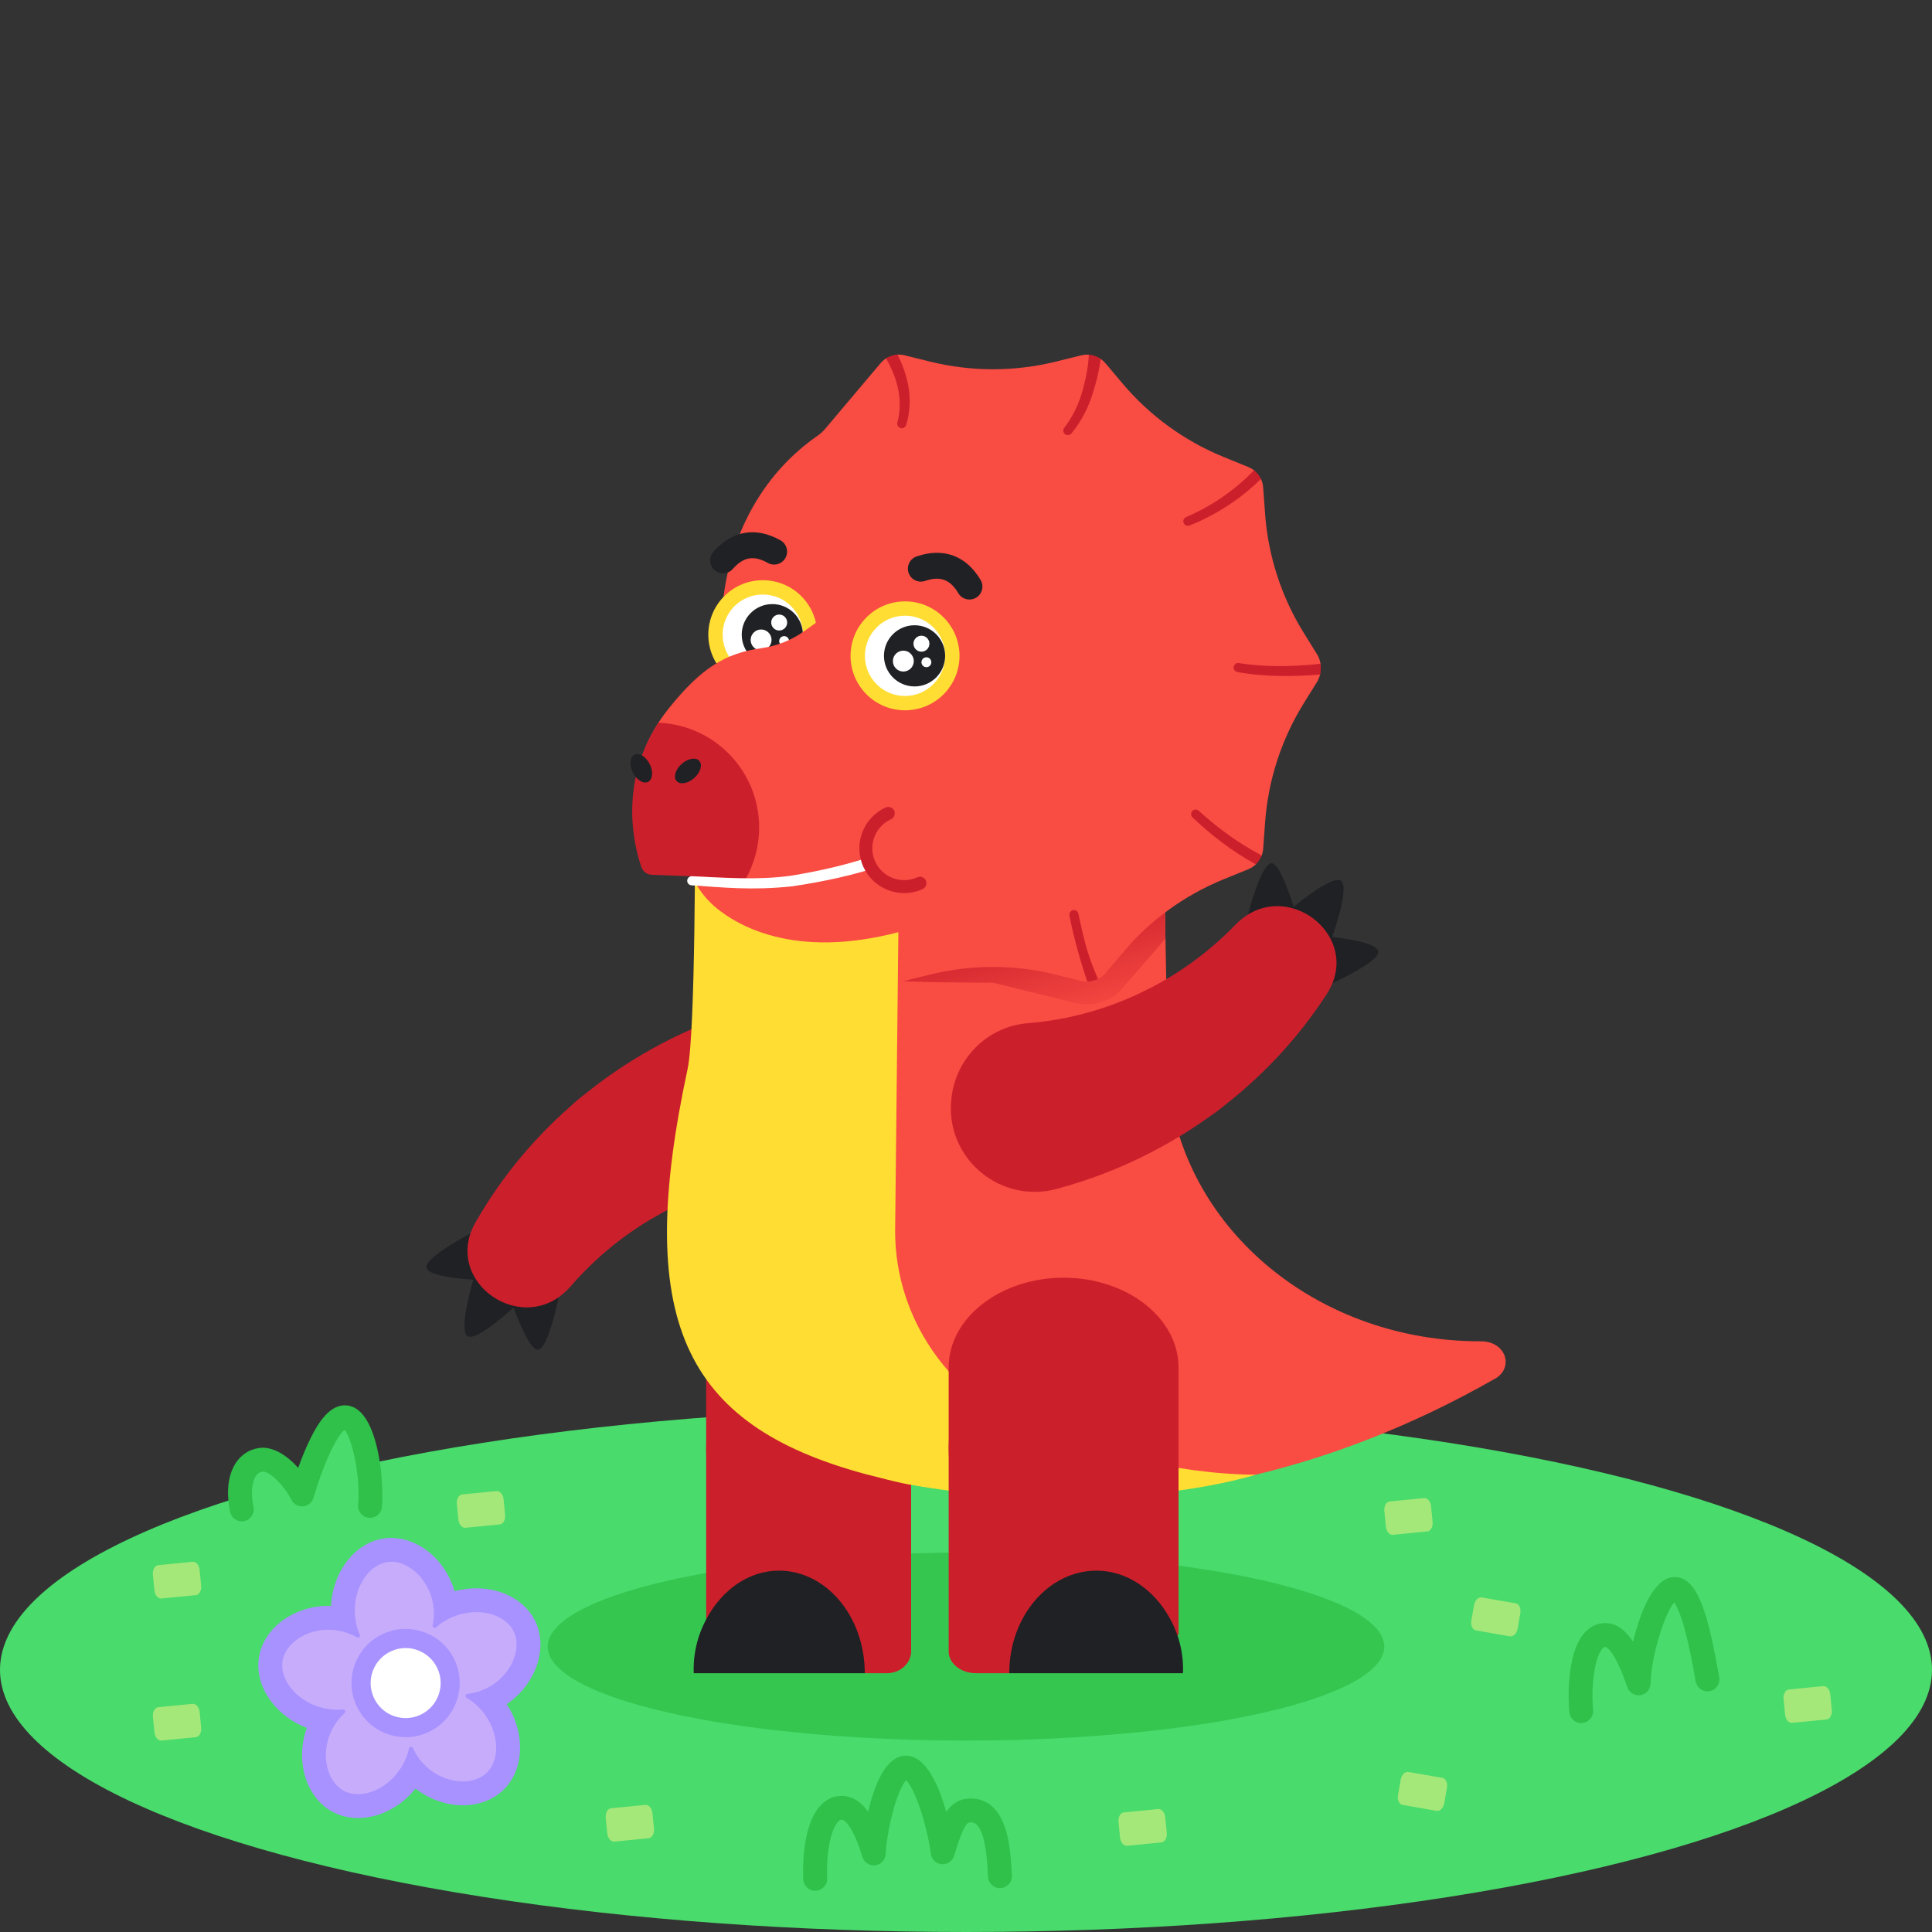 <?xml version="1.0" encoding="utf-8"?>
<!-- Generator: Adobe Illustrator 24.1.2, SVG Export Plug-In . SVG Version: 6.00 Build 0)  -->
<svg version="1.1" id="Layer_1" xmlns="http://www.w3.org/2000/svg" xmlns:xlink="http://www.w3.org/1999/xlink" x="0px" y="0px"
	 viewBox="0 0 1080 1080" style="enable-background:new 0 0 1080 1080;" xml:space="preserve">
<rect x="0" y="0" width="1080" height="1080" fill="#333333" stroke="none"/>
<style type="text/css">
	.st0{fill:#49DB6B;}
	.st1{fill:#2FC14A;}
	.st2{fill:#EFF5F9;}
	.st3{opacity:0.6;}
	.st4{fill:#C3D1DB;}
	.st5{opacity:0.7;}
	.st6{fill:#FC6E6B;}
	.st7{opacity:0.4;}
	.st8{fill:#F94C43;}
	.st9{fill:#FFFFFF;}
	.st10{fill:#A3B5BF;}
	.st11{fill:#8A989E;}
	.st12{fill:#B8E7FF;}
	.st13{fill:#FFF68A;}
	.st14{fill:#FFDD33;}
	.st15{opacity:0.5;}
	.st16{opacity:0.8;}
	.st17{fill:#FCCAC5;}
	.st18{fill:#F0F8FC;}
	.st19{fill:#E4EBF2;}
	.st20{fill:#96A3AA;}
	.st21{fill-rule:evenodd;clip-rule:evenodd;fill:#F94C43;}
	.st22{opacity:0.9;}
	.st23{fill:#CC1F2C;}
	.st24{fill:#202124;}
	.st25{fill:#0C0C0C;}
	.st26{fill:#D8AE00;}
	.st27{fill:#CED7DB;}
	.st28{fill:#32BF4C;}
	.st29{fill-rule:evenodd;clip-rule:evenodd;fill:url(#shadow_x5F_head_Tri_4_);}
	.st30{display:none;}
	.st31{display:inline;fill-rule:evenodd;clip-rule:evenodd;fill:#F94C43;}
	.st32{display:inline;fill:#CC1F2C;}
	.st33{display:inline;fill-rule:evenodd;clip-rule:evenodd;fill:#FFDD33;}
	.st34{display:inline;}
	.st35{fill-rule:evenodd;clip-rule:evenodd;fill:#FFDD33;}
	.st36{fill-rule:evenodd;clip-rule:evenodd;fill:#CC1F2C;}
	.st37{fill:#C8ACFC;}
	.st38{fill:#A792FF;}
	.st39{fill-rule:evenodd;clip-rule:evenodd;fill:#202124;}
	.st40{fill-rule:evenodd;clip-rule:evenodd;fill:url(#shadow_x5F_head_Tri_5_);}
	.st41{display:inline;fill:#FFDD33;}
	.st42{fill-rule:evenodd;clip-rule:evenodd;fill:url(#shadow_x5F_head_Tri_7_);}
	.st43{fill-rule:evenodd;clip-rule:evenodd;fill:url(#shadow_x5F_head_Tri_8_);}
	.st44{fill:#7DC1F4;}
	.st45{display:inline;fill:#24A032;}
	.st46{display:inline;fill:#202124;}
	.st47{display:inline;fill:#474F54;}
	.st48{fill:#474F54;}
	.st49{display:none;fill:#F4C70C;}
	.st50{display:inline;fill:none;stroke:#F4C70C;stroke-width:83;stroke-linejoin:round;stroke-miterlimit:10;}
	.st51{display:inline;fill:none;stroke:#F4C70C;stroke-width:83;stroke-linecap:round;stroke-linejoin:round;stroke-miterlimit:10;}
	.st52{display:none;fill:#EFF5F9;}
	.st53{fill-rule:evenodd;clip-rule:evenodd;fill:#FC9292;}
	.st54{fill:#31A2FF;}
</style>
<g id="_x35_">
	<g>
		<ellipse class="st0" cx="540" cy="933.45" rx="540" ry="146.55"/>
	</g>
	<g>
		<path class="st0" d="M883.89,956.51c-1.53-17.3,1.41-42.96,13.72-42.51c8.48,0.31,14.73,16.21,18.39,27.01
			c0.34-16.85,10.28-51.88,19.72-52.72c9.67-0.85,15.67,33.37,18.75,50.52"/>
		<path class="st1" d="M883.89,963.19c-3.42,0-6.33-2.61-6.64-6.09c-0.29-3.31-2.53-32.73,8.95-44.82c3.23-3.4,7.27-5.1,11.67-4.95
			c6.22,0.23,11.08,4.36,15.03,10.38c4.01-16.67,11.42-35.11,22.25-36.07c14.47-1.32,20.01,23.15,25.77,55.21l0.14,0.77
			c0.65,3.63-1.76,7.1-5.39,7.75c-3.63,0.65-7.1-1.76-7.75-5.39l-0.14-0.78c-1.39-7.73-3.29-18.32-5.8-27.65
			c-2.67-9.93-4.9-14.13-6.1-15.82c-5.14,5.71-12.9,29.92-13.21,45.4c-0.06,3.24-2.45,5.97-5.65,6.46c-3.2,0.5-6.3-1.39-7.34-4.45
			c-7.47-22.05-12.26-22.48-12.31-22.48c-0.29-0.01-0.71-0.02-1.5,0.8c-4.22,4.45-6.62,19.91-5.33,34.46
			c0.32,3.67-2.39,6.91-6.06,7.23C884.28,963.18,884.08,963.19,883.89,963.19z"/>
	</g>
	<g>
		<path class="st0" d="M206.83,841.82c1.52-16.79-3.74-47.57-13.04-49.44c-9.51-1.91-20.01,26.32-24.96,43.02
			c-4.1-8.26-14.6-20.8-23.4-19.3c-9.24,1.58-13.37,12.67-10.27,27.69"/>
		<path class="st1" d="M135.16,850.45c-3.1,0-5.88-2.17-6.53-5.32c-2.32-11.22-1.12-21.03,3.38-27.62c2.97-4.36,7.23-7.12,12.3-7.99
			c8.16-1.4,16.27,4.19,22.37,11.03c1.93-5.36,4.29-11.25,6.96-16.62c4.35-8.75,11.31-20.14,21.48-18.1
			c16.21,3.26,19.71,41.8,18.37,56.59c-0.33,3.67-3.57,6.37-7.25,6.04c-3.67-0.33-6.38-3.58-6.04-7.25
			c1.47-16.26-3.64-37.67-7.56-41.93c-3.47,2.55-10.62,15.15-17.4,38.01c-0.78,2.63-3.09,4.51-5.82,4.75
			c-2.73,0.23-5.33-1.22-6.55-3.68c-4.03-8.12-12.56-16.34-16.29-15.69c-1.49,0.26-2.61,1.01-3.53,2.36
			c-2.37,3.47-2.86,9.97-1.33,17.4c0.74,3.61-1.58,7.14-5.19,7.88C136.06,850.41,135.61,850.45,135.16,850.45z M192.03,798.76
			C192.03,798.76,192.03,798.76,192.03,798.76S192.03,798.76,192.03,798.76z"/>
	</g>
	<g>
		<path class="st0" d="M455.7,1050.28c-0.82-17.35,3.16-40.6,15.44-39.65c8.46,0.65,14.06,14.52,17.28,25.46
			c1.02-16.83,8.32-47.5,17.79-47.95c9.69-0.46,18.36,30.06,20.75,47.31c2.63-8.03,5.83-22.04,13.73-23.23
			c15.88-2.38,17.55,21.13,18.29,36.59"/>
		<path class="st1" d="M455.69,1056.95c-3.54,0-6.49-2.78-6.66-6.36c-0.24-5.1-0.88-31.12,10.36-42.04
			c3.45-3.35,7.69-4.94,12.26-4.58c5.16,0.4,9.7,3.31,13.68,8.82c3.34-14.56,9.54-30.8,20.56-31.32
			c11.53-0.55,18.85,16.45,23.06,31.36c2.62-3.72,6.06-6.51,10.75-7.21c5.45-0.82,10.41,0.47,14.37,3.72
			c9.33,7.66,10.87,24.22,11.58,39.15c0.18,3.68-2.67,6.81-6.35,6.98c-3.68,0.2-6.81-2.67-6.98-6.35
			c-0.35-7.46-1.18-24.93-6.71-29.47c-0.73-0.6-1.76-1.16-3.92-0.84c-1.82,0.27-4.28,5.41-7.31,15.27
			c-0.37,1.22-0.73,2.37-1.07,3.43c-0.97,2.95-3.84,4.84-6.94,4.57c-3.09-0.28-5.59-2.65-6.01-5.73
			c-2.56-18.54-9.57-37.45-13.84-41.18c-4.18,4.09-10.4,24.28-11.43,41.31c-0.2,3.23-2.69,5.86-5.91,6.23
			c-3.22,0.36-6.24-1.64-7.15-4.75c-4.71-16.03-9.51-20.55-11.39-20.69c-0.49-0.04-1.05,0-1.93,0.85
			c-4.27,4.15-6.99,17.83-6.32,31.83c0.17,3.68-2.67,6.81-6.35,6.98C455.91,1056.95,455.8,1056.95,455.69,1056.95z"/>
	</g>
	<g>
		<g class="st15">
			<g>
				<g>
					<path class="st13" d="M649.23,1029.92l-19.15,1.88c-1.93,0.19-3.7-1.89-3.97-4.63l-0.85-8.69c-0.27-2.75,1.07-5.13,3-5.32
						l19.15-1.88c1.93-0.19,3.7,1.88,3.97,4.63l0.85,8.69C652.49,1027.35,651.15,1029.73,649.23,1029.92z"/>
				</g>
			</g>
		</g>
		<g class="st15">
			<g>
				<g>
					<path class="st13" d="M279.36,852.16l-19.15,1.88c-1.93,0.19-3.7-1.88-3.97-4.63l-0.85-8.69c-0.27-2.75,1.07-5.13,3-5.32
						l19.15-1.88c1.93-0.19,3.7,1.88,3.97,4.63l0.85,8.69C282.62,849.59,281.28,851.97,279.36,852.16z"/>
				</g>
			</g>
		</g>
		<g class="st15">
			<g>
				<g>
					<path class="st13" d="M844.05,914.72l-18.96-3.31c-1.91-0.33-3.07-2.81-2.59-5.52l1.5-8.6c0.47-2.72,2.4-4.65,4.31-4.32
						l18.96,3.31c1.91,0.33,3.07,2.81,2.59,5.52l-1.5,8.6C847.89,913.12,845.96,915.06,844.05,914.72z"/>
				</g>
			</g>
		</g>
		<g class="st15">
			<g>
				<g>
					<path class="st13" d="M803.05,1012.28l-18.96-3.31c-1.91-0.33-3.07-2.81-2.59-5.52l1.5-8.6c0.47-2.72,2.4-4.65,4.31-4.32
						l18.96,3.31c1.91,0.33,3.07,2.81,2.59,5.52l-1.5,8.6C806.89,1010.68,804.96,1012.61,803.05,1012.28z"/>
				</g>
			</g>
		</g>
		<g class="st15">
			<g>
				<g>
					<path class="st13" d="M1020.99,961.2l-19.15,1.88c-1.93,0.19-3.7-1.88-3.97-4.63l-0.85-8.69c-0.27-2.75,1.07-5.13,3-5.32
						l19.15-1.88c1.93-0.19,3.7,1.88,3.97,4.63l0.85,8.69C1024.26,958.63,1022.92,961.01,1020.99,961.2z"/>
				</g>
			</g>
		</g>
		<g class="st15">
			<g>
				<g>
					<path class="st13" d="M797.83,856.08l-19.15,1.88c-1.93,0.19-3.7-1.88-3.97-4.63l-0.85-8.69c-0.27-2.75,1.07-5.13,3-5.32
						l19.15-1.88c1.93-0.19,3.7,1.88,3.97,4.63l0.85,8.69C801.1,853.51,799.76,855.89,797.83,856.08z"/>
				</g>
			</g>
		</g>
		<g class="st15">
			<g>
				<g>
					<path class="st13" d="M362.58,1027.58l-19.15,1.88c-1.93,0.19-3.7-1.88-3.97-4.63l-0.85-8.69c-0.27-2.75,1.07-5.13,3-5.32
						l19.15-1.88c1.93-0.19,3.7,1.88,3.97,4.63l0.85,8.69C365.85,1025.01,364.5,1027.39,362.58,1027.58z"/>
				</g>
			</g>
		</g>
		<g class="st15">
			<g>
				<g>
					<path class="st13" d="M109.45,891.69l-19.15,1.88c-1.93,0.19-3.7-1.88-3.97-4.63l-0.85-8.69c-0.27-2.75,1.07-5.13,3-5.32
						l19.15-1.88c1.93-0.19,3.7,1.88,3.97,4.63l0.85,8.69C112.72,889.12,111.37,891.5,109.45,891.69z"/>
				</g>
			</g>
		</g>
		<g class="st15">
			<g>
				<g>
					<path class="st13" d="M109.45,971.1l-19.15,1.88c-1.93,0.19-3.7-1.88-3.97-4.63l-0.85-8.69c-0.27-2.75,1.07-5.13,3-5.32
						l19.15-1.88c1.93-0.19,3.7,1.88,3.97,4.63l0.85,8.69C112.72,968.53,111.37,970.91,109.45,971.1z"/>
				</g>
			</g>
		</g>
	</g>
	<g class="st16">
		<ellipse class="st1" cx="540" cy="920.46" rx="233.82" ry="52.53"/>
	</g>
	<g>
		<g>
			<path class="st37" d="M200.13,1009.61c-4.17,0-7.99-0.95-11.37-2.83c-6.25-3.47-10.81-10.18-12.51-18.43
				c-1.88-9.06-0.19-18.56,4.62-26.71c-9.65-1.91-18.36-7.12-23.9-14.46c-4.86-6.42-6.8-13.69-5.48-20.47
				c2.49-12.76,16.27-22.38,32.06-22.38c2.84,0,5.66,0.31,8.43,0.93c-1.16-9.76,1.1-19.66,6.36-27.2
				c4.61-6.6,10.92-10.7,17.77-11.54c0.86-0.11,1.74-0.16,2.61-0.16c6.94,0,14.18,3.35,19.86,9.18c5.92,6.08,9.59,14.22,10.44,22.85
				c5.47-2.55,11.37-3.88,17.27-3.88c12.22,0,22.83,5.84,27.04,14.87c3.01,6.47,2.76,14.59-0.71,22.26
				c-3.81,8.43-10.76,15.13-19.44,18.9c6.68,7.21,10.66,16.55,10.84,25.75c0.16,8.05-2.54,15.07-7.6,19.78
				c-4.44,4.13-10.73,6.41-17.73,6.41c0,0,0,0,0,0c-10.28,0-20.5-4.84-27.63-12.87C224.37,1001.58,212.2,1009.61,200.13,1009.61z"/>
		</g>
		<g>
			<path class="st38" d="M218.73,873.04c11.51,0,24.27,12.93,23.79,30.09c-0.05,1.9-0.28,3.77-0.65,5.61
				c-0.15,0.76,0.44,1.33,1.09,1.33c0.26,0,0.52-0.09,0.75-0.3c1.41-1.27,2.94-2.43,4.59-3.43c5.87-3.56,12.16-5.14,17.99-5.14
				c9.54,0,17.84,4.25,20.99,11.01c5.08,10.9-3.27,28.5-20.6,33.61c-1.82,0.54-3.67,0.9-5.54,1.12c-1.07,0.13-1.35,1.53-0.41,2.07
				c1.65,0.95,3.22,2.04,4.68,3.3c13.71,11.82,15.26,30.69,6.46,38.89c-3.27,3.05-8,4.62-13.18,4.62c-8.73,0-18.74-4.47-25.15-13.82
				c-1.07-1.56-1.99-3.22-2.78-4.92c-0.2-0.44-0.6-0.65-1-0.65c-0.49,0-0.98,0.31-1.1,0.9c-0.4,1.86-0.95,3.69-1.69,5.47
				c-5.4,12.86-17,20.15-26.86,20.15c-2.94,0-5.72-0.65-8.13-1.99c-10.51-5.84-14.11-24.98-3.09-39.3c1.16-1.5,2.44-2.89,3.82-4.16
				c0.76-0.7,0.24-1.92-0.75-1.92c-0.04,0-0.09,0-0.13,0.01c-1.1,0.12-2.21,0.18-3.32,0.18c-0.8,0-1.6-0.03-2.4-0.1
				c-18.04-1.5-30.39-15.86-28.08-27.66c1.8-9.25,12.69-16.98,25.51-16.98c3.54,0,7.23,0.59,10.91,1.9c1.79,0.64,3.5,1.43,5.14,2.35
				c0.18,0.1,0.37,0.15,0.55,0.15c0.74,0,1.35-0.79,1-1.58c-0.77-1.74-1.4-3.55-1.84-5.42c-4.15-17.62,5.69-33.8,17.63-35.26
				C217.52,873.08,218.12,873.04,218.73,873.04 M218.73,859.7c-1.15,0-2.3,0.07-3.42,0.21c-8.76,1.07-16.73,6.16-22.44,14.34
				c-4.75,6.81-7.42,14.94-7.84,23.45c-0.49-0.02-0.99-0.02-1.48-0.02c-18.92,0-35.52,11.94-38.61,27.77
				c-1.69,8.67,0.69,17.82,6.71,25.77c5,6.61,11.91,11.67,19.86,14.69c-2.77,7.63-3.44,15.85-1.79,23.81
				c2.1,10.15,7.86,18.5,15.81,22.91c4.32,2.4,9.37,3.66,14.61,3.66c12.12,0,23.93-6.29,32.11-16.47
				c7.65,5.93,17.02,9.35,26.46,9.35c8.69,0,16.6-2.91,22.28-8.2c6.46-6.02,9.91-14.82,9.72-24.79c-0.16-8.29-2.78-16.44-7.43-23.56
				c6.73-4.54,12.1-10.8,15.44-18.21c4.27-9.44,4.51-19.58,0.68-27.82c-5.3-11.38-18.28-18.73-33.09-18.73
				c-4.12,0-8.22,0.55-12.22,1.63c-2.02-6.98-5.67-13.41-10.71-18.58C236.45,863.78,227.47,859.7,218.73,859.7L218.73,859.7z"/>
		</g>
	</g>
	<g>
		<circle class="st9" cx="226.76" cy="940.84" r="24.91"/>
		<path class="st38" d="M226.77,971.11c-3.56,0-7.13-0.64-10.57-1.92c-7.57-2.82-13.59-8.42-16.96-15.77
			c-3.36-7.35-3.66-15.56-0.84-23.14c2.82-7.57,8.42-13.59,15.77-16.96c7.35-3.36,15.57-3.66,23.14-0.84
			c7.57,2.82,13.59,8.42,16.95,15.77h0c6.94,15.17,0.24,33.15-14.92,40.09C235.33,970.19,231.06,971.11,226.77,971.11z
			 M226.75,921.26c-2.77,0-5.54,0.6-8.13,1.79c-4.75,2.18-8.38,6.07-10.2,10.97c-1.82,4.9-1.63,10.22,0.54,14.97
			c2.18,4.76,6.07,8.38,10.97,10.2c4.9,1.82,10.22,1.63,14.97-0.54c9.81-4.49,14.15-16.13,9.66-25.94h0
			c-2.18-4.75-6.07-8.38-10.97-10.2C231.36,921.67,229.05,921.26,226.75,921.26z"/>
	</g>
	<g>
		<g id="leg_x5F_back_Tri_1_">
			<path class="st36" d="M509.33,734.43c0-27.6-25.72-50.12-57.28-50.12c-31.56,0-57.3,22.52-57.3,50.12v75.39
				c38.19,0,76.39,0,114.58,0V734.43z"/>
			<path class="st36" d="M394.74,809.83v94.51l3.42,23.99l85.26,7.01h12.27c7.28,0,13.11-5.1,13.63-11.46V809.83
				C471.13,809.83,432.94,809.83,394.74,809.83z"/>
			<path class="st39" d="M395.27,904.33c8.54-15.72,23.46-26.34,40.17-26.34c26.3,0,47.98,25.48,47.98,57.34H387.8
				C387.39,924.51,389.97,913.78,395.27,904.33z"/>
			<circle class="st36" cx="452.03" cy="809.83" r="57.29"/>
		</g>
		<path id="body_Tri_1_" class="st21" d="M394.45,518.3v196.15c0.08,4.1,0.36,8.19,0.87,12.27c3.14,26.18,16.41,51.11,36.07,68.67
			c20.48,18.29,45.82,27.46,72.38,32.9c41.52,8.48,84.21,6.24,126.43,3.32c19.97-1.38,41.36,1.12,60.61-4.69
			c2.62-0.79,5.72-1.19,8.28-1.98h0.43c0.85-0.2,1.71-0.4,2.56-0.61c41.52-9.99,86.77-26.87,133.68-53.65l-0.06,0.1
			c10.89-6.33,6.1-20.98-7.83-20.98h-0.43c-88.36,0-161.06-59.01-173.25-136.23c-1.74-12.28-3.48-136.8-3.48-136.8v-39.56
			c0.08-2.79-0.08-5.56-0.43-8.32c-0.4-5.48-1.25-10.91-2.56-16.24c-0.47-2.71-1.2-5.35-2.17-7.92
			c-4.7-13.84-12.27-26.51-22.21-37.22c-3.91-4.55-8.25-8.7-12.98-12.39c-22.32-17.57-49.94-27.06-78.34-26.94
			c-39.22,0-68.53-3.6-105.66,7.67c-2.67,0.61-5.29,1.41-7.85,2.38c-13.91,5.27-7.48,25.48-12.69,38.48
			C389.02,418.66,393.71,480.68,394.45,518.3z"/>
		
			<linearGradient id="shadow_x5F_head_Tri_4_" gradientUnits="userSpaceOnUse" x1="4324.28" y1="667.994" x2="4365.792" y2="512.225" gradientTransform="matrix(-1 0 0 1 4938.28 0)">
			<stop  offset="0.584" style="stop-color:#F94C43"/>
			<stop  offset="1" style="stop-color:#CC1F2C"/>
		</linearGradient>
		<path id="shadow_x5F_head_Tri_1_" class="st29" d="M501.57,547.81c0.08,0.59,50.32-10.86,50.32-10.86c2.11-0.52,4.29-0.52,6.4,0
			l46.21,11.37c4.93,1.21,10.12-0.47,13.4-4.36l33.24-38.86l0.34,19.6l-23.82,27.5c-4.98,5.89-12.25,9.28-19.97,9.28
			c-2.11,0-4.22-0.26-6.25-0.75l-46.22-11.37c-0.04-0.01-0.09-0.03-0.14-0.03c-0.04,0-0.09,0.01-0.13,0.03
			C554.96,549.36,498.47,549.21,501.57,547.81z"/>
		<g id="head_Tri_1_" class="st30">
			<path class="st31" d="M404.07,474.48c0.37,5.07,3.58,9.49,8.29,11.41l44.07,17.96c2,0.82,3.77,2.1,5.17,3.76l30.69,36.36
				c3.28,3.88,8.48,5.57,13.41,4.36l46.21-11.38c2.1-0.52,4.28-0.52,6.38,0l46.21,11.38c4.93,1.21,10.13-0.47,13.41-4.36l30.7-36.36
				c1.39-1.65,3.16-2.93,5.16-3.75l30.44-12.41l12.72-6.36c4.71-1.92,7.13-6.27,7.5-11.34l2.78-14.07l2.38-32.65
				c0.16-2.15,0.83-4.23,1.97-6.07l17.34-27.94l6.45-13.19c2.68-4.31,2.93-8.69,0.25-13.01l-6.7-12.9l-17.35-27.94
				c-1.14-1.83-1.81-3.91-1.97-6.06l-2.4-32.74l-2.97-14.16c-0.37-5.07-2.3-9.46-7-11.38l-13.1-6.18l-30.35-12.37
				c-2-0.81-3.77-2.1-5.16-3.75l-21.24-25.16l-10.81-9.32c-3.28-3.88-7.32-6.22-12.26-5l-14.06,2.28L558.28,210
				c-2.09,0.52-4.28,0.52-6.38,0l-31.9-7.85l-14.17-2.87c-4.94-1.22-9.23,0.12-12.51,4l-10.59,11l-20.47,24.24
				c-1.86,2.21-4,4.17-6.35,5.84v0c-33.94,24.08-51.64,63.29-52.66,104.89L404.07,474.48z"/>
			<path class="st32" d="M721.71,379.56c-7.76,0.7-15.55,1.02-23.35,0.87c-7.8-0.16-15.62-0.77-23.37-2.22
				c-1.38-0.26-2.3-1.59-2.04-2.97c0.25-1.37,1.57-2.27,2.93-2.05c7.4,1.24,14.97,1.7,22.54,1.71c7.57,0.01,15.16-0.45,22.7-1.27
				C728.66,372.82,729.47,378.85,721.71,379.56z"/>
			<path class="st32" d="M690.33,476.24c-6.29-3.53-12.35-7.49-18.11-11.83c-5.76-4.33-11.22-9.03-16.44-13.96
				c-1.02-0.97-1.07-2.58-0.1-3.6c0.95-1.01,2.54-1.07,3.56-0.14l0.03,0.02c5.18,4.7,10.57,9.15,16.23,13.23
				c5.65,4.09,11.57,7.78,17.71,11.07C699.33,474.34,696.62,479.8,690.33,476.24z"/>
			<path class="st32" d="M593.54,498.5c-0.26-1.38,0.64-2.72,2.03-2.98c1.36-0.26,2.68,0.62,2.97,1.96l0,0.01
				c4.82,22.34,5.8,24.68,14.87,45.77c0,0,0.04,1.14-1.69,1.88c-1.72,0.74-3.81,2.53-4.55,0.81
				C607.16,545.94,597.92,521.48,593.54,498.5z"/>
			<path class="st32" d="M699.96,273.27c-4.68,4.23-9.73,7.99-15.02,11.34c-10.59,6.68-22.15,11.77-34.28,14.87
				c-1.36,0.35-2.75-0.48-3.1-1.84c-0.34-1.34,0.45-2.71,1.78-3.08l0.02-0.01c11.48-3.22,22.42-8.34,32.34-14.92
				c4.95-3.3,9.65-6.97,13.93-11.03C699.91,264.54,704.64,269.03,699.96,273.27z"/>
			<path class="st32" d="M609.95,200.54c0.84,8.66,0.32,15.46-0.99,24.2c-1.29,8.72-4.11,17.34-8.74,24.94
				c-0.73,1.2-2.3,1.59-3.5,0.86c-1.18-0.71-1.57-2.24-0.9-3.43c4-7.09,6.31-15.03,7.24-23.15c0.94-8.13,1.06-14.77-0.02-22.99
				c-0.25-1.86,2.41,0.25,4.27,0.01c1.86-0.25,1.49-1.51,1.74,0.35C609.06,201.34,609.95,200.51,609.95,200.54z"/>
			<path class="st32" d="M501.79,201.28c3.62,6.4,6.54,13.36,7.92,20.75c1.4,7.37,1.09,15.16-1.13,22.33
				c-0.41,1.35-1.84,2.1-3.19,1.69c-1.31-0.4-2.06-1.78-1.71-3.09c1.71-6.46,1.71-13.24,0.21-19.73c-1.48-6.5-4.36-12.7-7.94-18.48
				l-0.01-0.01c-0.99-1.6,2.98-0.93,4.58-1.92c1.6-0.99,0.21-3.26,1.2-1.66C501.74,201.2,501.77,201.25,501.79,201.28z"/>
			<path class="st33" d="M722.32,373.46c0,7.84,2.55,14.84,6.58,19.54l7.75-12.5c0.01-0.01,0.01-0.03,0.03-0.04
				c0.01-0.03,0.03-0.06,0.04-0.09c2.58-4.25,2.58-9.58,0-13.83c-0.01-0.03-0.03-0.06-0.04-0.09c-0.01-0.01-0.01-0.03-0.03-0.04
				l-7.75-12.5C724.87,358.62,722.32,365.62,722.32,373.46z"/>
			<path class="st33" d="M590.23,202.14c3.23,5.27,9.11,9.84,16.54,12.26c7.44,2.41,14.88,2.15,20.59-0.21l-9.45-11.21
				c-0.06-0.06-0.11-0.13-0.17-0.18c-3.27-3.74-8.33-5.34-13.18-4.18c-0.03,0-0.04,0.01-0.07,0.01L590.23,202.14z"/>
			<path class="st33" d="M482.74,214.28c5.73,2.4,13.21,2.66,20.66,0.24c7.48-2.44,13.38-7.06,16.6-12.37l-14.3-3.53
				c-0.04-0.01-0.07-0.01-0.11-0.03c-4.92-1.16-10.05,0.52-13.31,4.39L482.74,214.28z"/>
			<path class="st33" d="M690.26,275.19c4.62,6.38,10.86,10.57,16.92,11.99l-1.08-14.71c-0.37-5.07-3.57-9.5-8.28-11.41l-13.72-5.6
				C683.6,261.65,685.66,268.84,690.26,275.19z"/>
			<path class="st33" d="M684.2,491.44l13.63-5.56c0.01,0,0.03-0.01,0.04-0.01c0.03-0.01,0.07-0.03,0.1-0.04
				c0.01,0,0.03-0.01,0.04-0.03c4.51-1.91,7.61-6.15,8.08-11.03c0.01-0.03,0.01-0.07,0.01-0.1v-0.04c0-0.06,0.01-0.1,0.01-0.16
				l1.08-14.81c-6.04,1.43-12.23,5.6-16.84,11.95C685.71,478,683.66,485.23,684.2,491.44z"/>
			<path class="st33" d="M590.15,544.81l14.3,3.52c0.01,0.01,0.03,0.01,0.04,0.01c0.03,0.01,0.07,0.02,0.11,0.02
				c0.01,0.01,0.03,0.01,0.05,0c4.77,1.1,9.77-0.5,13.02-4.17c0.03-0.01,0.05-0.05,0.07-0.07l0.02-0.03
				c0.03-0.05,0.07-0.07,0.1-0.12l9.58-11.35c-5.73-2.39-13.19-2.66-20.64-0.23C599.28,534.83,593.36,539.47,590.15,544.81z"/>
		</g>
		<g id="head_Tri_8_">
			<path class="st21" d="M736.72,380.38l-0.04,0.09c-0.01,0.01-0.01,0.03-0.03,0.04l-7.75,12.5l-0.08,0.12
				c-6.23,10.05-11.21,20.78-14.84,31.95c-3.63,11.17-5.91,22.78-6.78,34.58l-1.08,14.81c0,0.07-0.01,0.11-0.01,0.16v0.04
				c0,0.03,0,0.07-0.01,0.11c-0.12,1.22-0.4,2.4-0.82,3.51c-0.47,1.24-2.37,1.05-3.18,2.09c-0.4,0.51,0.41,2.34-0.06,2.79
				c-1.15,1.1-2.5,2-4.01,2.64c-0.01,0.01-0.03,0.03-0.04,0.03c-0.04,0.01-0.08,0.03-0.11,0.04c-0.01,0-0.03,0.01-0.04,0.01
				l-13.64,5.56l-0.13,0.05c-21.9,8.93-41.32,23.03-56.57,41.1l-9.6,11.37c-1.17,1.39-2.59,2.5-4.15,3.29
				c-1.24,0.63-2.44-1.44-3.8-1.22c-0.68,0.11-1.5,2.67-2.2,2.67c-1.08,0-2.16-0.12-3.24-0.39l-14.44-3.55
				c-22.98-5.66-46.99-5.66-69.95,0l-22.47,5.52h-0.01l-38.17-45.2v-0.01l-47.11-19.2c-4.71-1.92-7.91-6.34-8.29-11.4l-0.8-125.23
				c1.01-41.6,18.71-80.8,52.65-104.89l1.39-0.97c1.44-1.03,2.74-2.22,3.87-3.56l21.57-25.54l9.54-11.3
				c0.88-1.05,1.9-1.93,3.01-2.65c0.91-0.58,2.07-0.74,3.08-1.09c1.14-0.39,2.14-0.93,3.35-1c1.28-0.07,2.57,0.04,3.86,0.34
				c0.04,0.01,0.07,0.01,0.12,0.03l14.29,3.54l0.13,0.03c22.97,5.64,46.96,5.64,69.91,0l0.19-0.04l14.25-3.52
				c0.03,0,0.04-0.01,0.08-0.01c1.36-0.33,2.74-0.43,4.1-0.34c1,0.07,2.04,1.4,2.99,1.69c1.29,0.4,2.48-0.15,3.6,0.62
				c0.9,0.62,1.74,1.36,2.48,2.22c0.05,0.05,0.12,0.12,0.17,0.17l9.45,11.21l0.12,0.15c15.27,18.08,34.68,32.19,56.6,41.12
				l0.04,0.01l13.72,5.6c1.15,0.47,2.2,1.08,3.14,1.8c1.05,0.82,0.37,2.64,1.14,3.72c0.44,0.63,2.44,0.44,2.78,1.14
				c0.68,1.47,1.11,3.07,1.23,4.75l1.08,14.71v0.11c1.73,23.58,9.15,46.4,21.63,66.5l0.08,0.13l7.75,12.5
				c0.01,0.01,0.01,0.03,0.03,0.04l0.04,0.09c0.72,1.44,1.21,2.96,1.45,4.51c0.15,0.95-0.71,2.24-0.74,3.2
				c-0.03,1.05,0.75,1.77,0.51,2.79C737.66,378.19,737.26,379.31,736.72,380.38z"/>
			<path class="st23" d="M737.93,377.05c-7.59,0.67-15.21,0.97-22.85,0.83c-7.77-0.16-15.53-0.76-23.25-2.19
				c-1.24-0.23-2.23-1.29-2.22-2.56c0.04-1.6,1.47-2.74,2.98-2.48c7.41,1.24,14.97,1.69,22.54,1.71c7.58,0.01,15.16-0.44,22.7-1.27
				c0.11-0.01,0.23-0.03,0.33-0.03C738.48,373.05,738.41,375.09,737.93,377.05z"/>
			<path class="st23" d="M705.26,478.29c-0.71,1.84-1.82,3.51-3.24,4.87c-0.28-0.12-0.56-0.27-0.85-0.43
				c-6.29-3.54-12.36-7.49-18.11-11.84c-5.73-4.3-11.16-8.97-16.35-13.87c-0.92-0.87-1.17-2.3-0.48-3.35
				c0.89-1.33,2.71-1.51,3.84-0.48l0.03,0.01c5.18,4.71,10.57,9.15,16.23,13.24c5.64,4.08,11.57,7.78,17.71,11.06
				C704.49,477.75,704.9,478.02,705.26,478.29z"/>
			<path class="st23" d="M613.74,547.25c-1.84,0.95-3.88,1.44-5.97,1.45c-3.07-9.23-7.34-23.27-9.93-36.82
				c-0.23-1.23,0.4-2.54,1.57-2.98c1.51-0.56,3.08,0.35,3.4,1.84v0.01C606.85,529.32,608.19,534.08,613.74,547.25z"/>
			<path class="st23" d="M704.88,267.72c-2.48,2.46-5.07,4.79-7.75,7.01c-9.65,7.91-20.44,14.4-32.04,18.98
				c-1.17,0.47-2.58,0.09-3.23-0.97c-0.83-1.37-0.23-3.1,1.17-3.68l0.03-0.03c10.98-4.62,21.22-11.08,30.24-18.84
				c2.68-2.31,5.26-4.75,7.67-7.31C702.64,264.15,703.97,265.82,704.88,267.72z"/>
			<path class="st23" d="M615.25,200.58c-0.71,6.25-2.07,11.76-4.08,18.38c-2.55,8.43-6.59,16.55-12.28,23.39
				c-0.91,1.08-2.51,1.23-3.59,0.33c-1.07-0.88-1.23-2.44-0.39-3.52c4.99-6.43,8.43-13.95,10.54-21.85c1.8-6.7,2.84-12.41,3.2-19.04
				C611.02,198.43,613.3,199.23,615.25,200.58z"/>
			<path class="st23" d="M506.54,237.61c-0.43,1.35-1.84,2.11-3.19,1.69c-1.31-0.4-2.06-1.77-1.72-3.1
				c1.72-6.46,1.71-13.24,0.21-19.72c-1.28-5.64-3.62-11.05-6.55-16.15c1.93-1.24,4.14-1.96,6.43-2.1
				c2.7,5.35,4.83,11.05,5.95,17.04C509.08,222.65,508.76,230.44,506.54,237.61z"/>
			<g class="st30">
				<path class="st33" d="M722.32,373.46c0,7.84,2.55,14.84,6.58,19.54l7.75-12.5c0.01-0.01,0.01-0.03,0.03-0.04l0.04-0.09
					c2.18-4.35,2.18-9.48,0-13.83l-0.04-0.09c-0.01-0.01-0.01-0.03-0.03-0.04l-7.75-12.5C724.87,358.62,722.32,365.62,722.32,373.46
					z"/>
				<path class="st33" d="M590.23,202.14c3.23,5.27,9.11,9.84,16.54,12.26c7.44,2.41,14.88,2.15,20.59-0.21l-9.45-11.21
					c-0.06-0.06-0.11-0.13-0.17-0.18c-3.27-3.74-8.33-5.34-13.18-4.18c-0.03,0-0.04,0.01-0.07,0.01L590.23,202.14z"/>
				<path class="st33" d="M482.74,214.28c5.73,2.4,13.21,2.66,20.66,0.24c7.48-2.44,13.38-7.06,16.6-12.37l-14.3-3.53
					c-0.04-0.01-0.07-0.01-0.11-0.03c-4.92-1.16-10.05,0.52-13.31,4.39L482.74,214.28z"/>
				<path class="st33" d="M690.26,275.19c4.62,6.38,10.86,10.57,16.92,11.99l-1.08-14.71c-0.37-5.07-3.57-9.5-8.28-11.41l-13.72-5.6
					C683.6,261.65,685.66,268.84,690.26,275.19z"/>
				<path class="st33" d="M684.2,491.44l13.63-5.56c0.01,0,0.03-0.01,0.04-0.01c0.03-0.01,0.07-0.03,0.1-0.04
					c0.01,0,0.03-0.01,0.04-0.03c4.51-1.91,7.61-6.15,8.08-11.03c0.01-0.03,0.01-0.07,0.01-0.1v-0.04c0-0.06,0.01-0.1,0.01-0.16
					l1.08-14.81c-6.04,1.43-12.23,5.6-16.84,11.95C685.71,478,683.66,485.23,684.2,491.44z"/>
				<path class="st33" d="M590.15,544.81l14.3,3.52c0.01,0.01,0.03,0.01,0.04,0.01c0.03,0.01,0.07,0.02,0.11,0.02
					c0.01,0.01,0.03,0.01,0.05,0c4.77,1.1,9.77-0.5,13.02-4.17c0.03-0.01,0.05-0.05,0.07-0.07l0.02-0.03
					c0.03-0.05,0.07-0.07,0.1-0.12l9.58-11.35c-5.73-2.39-13.19-2.66-20.64-0.23C599.28,534.83,593.36,539.47,590.15,544.81z"/>
			</g>
		</g>
		<g id="hand_x5F_back_Tri_1_">
			<path class="st24" d="M285.58,726.96l26.64-1.64c0,0-5.58,28.71-11.55,29.25C295.11,754.73,285.58,726.96,285.58,726.96z"/>
			<path class="st24" d="M265.14,713.4l24.33,15.31c0,0-22.73,21.64-28.14,18.23C255.95,743.15,265.14,713.4,265.14,713.4z"/>
			<path class="st24" d="M262.99,689.52l6.03,26.03c0,0-29.31-0.85-30.64-6.86C237.03,703.09,262.99,689.52,262.99,689.52z"/>
			<path class="st23" d="M431.29,657.81c23.52-2.97,41.04-23.24,40.86-47.04c0.02-0.4,0.03-0.79,0.05-1.19
				c-0.65-31.36-31.44-53.29-61.6-43.47c-32.33,10.63-61.74,27.16-86.95,48.25l43.25,65.4C387.16,668.25,409.08,660.9,431.29,657.81
				z"/>
			<path class="st23" d="M266.04,682.91c-19.67,33.66,26.94,65.79,52.78,36.35c14.15-16.35,30.48-29.48,48.07-39.48l-43.25-65.4
				C300.56,633.69,280.99,656.82,266.04,682.91z"/>
			<circle class="st23" cx="348.42" cy="644.92" r="39.39"/>
		</g>
		<g>
			<g>
				<path class="st9" d="M426.4,381.5c-14.69,0-26.44-12.02-26.44-26.44c0-14.42,12.02-26.44,26.44-26.44s26.44,12.02,26.44,26.44
					C452.84,369.48,441.09,381.5,426.4,381.5z"/>
				<path class="st14" d="M426.4,332.35c12.55,0,22.44,10.15,22.44,22.44c0,12.29-10.15,22.44-22.44,22.44
					c-12.55,0-22.44-10.15-22.44-22.44C403.97,342.5,413.85,332.35,426.4,332.35 M426.4,324.34c-16.83,0-30.45,13.62-30.45,30.45
					s13.62,30.45,30.45,30.45s30.45-13.62,30.45-30.45S443.23,324.34,426.4,324.34L426.4,324.34z"/>
			</g>
			<g>
				<circle class="st24" cx="431.73" cy="354.79" r="17.1"/>
				<circle class="st9" cx="425.46" cy="357.73" r="5.84"/>
				<circle class="st9" cx="435.57" cy="348" r="4.46"/>
				<circle class="st9" cx="438.34" cy="358.37" r="2.77"/>
			</g>
		</g>
		<path id="belly_Tri_1_" class="st35" d="M592.92,804.44c-15.8-4.37-30.72-11.48-44.07-20.99h-0.43c0,0-0.45,0-0.45-0.42
			c-29.07-22.26-47.59-56.68-47.59-94.9l2.56-235.59c-30.4,10.91-72.54,6.74-114.4,7.58c0,0,0.31,116.56-4.14,137.3
			c-29.88,139.14-3.56,198.96,99.66,226.67c0.96,0.26,1.93,0.49,2.89,0.73c3.01,0.74,14.27,3.77,20.4,4.87
			c45.72,8.18,92.59,10.43,138.78,5.14c18.84-2.16,37.72-5.17,55.96-10.44C653.62,823.96,613.62,809.9,592.92,804.44z"/>
		<g id="leg_x5F_front_Tri_1_">
			<path class="st36" d="M530.31,764.37c0-27.6,28.85-50.12,64.25-50.12c35.4,0,64.25,22.52,64.25,50.12v45.46h-128.5V764.37z"/>
			<path class="st36" d="M658.81,809.83v103.7l-14.86,16.79l-79.77,5.01h-18.62c-8.17,0-14.71-5.1-15.24-11.46V809.83H658.81z"/>
			<path class="st39" d="M653.75,904.33C645.09,888.62,629.9,878,612.94,878c-26.73,0-48.76,25.48-48.76,57.34h97.11
				C661.73,924.5,659.12,913.76,653.75,904.33z"/>
			<circle class="st36" cx="594.56" cy="809.83" r="64.25"/>
		</g>
		<path id="jaw_Tri_1_" class="st21" d="M400.67,507.73c18.57,15.08,56.42,29.7,118.08,8.31l-1.47-86.59l-132.34,26.91
			c0,0-1.87,22.02-0.52,26.7C387.18,492.65,392.76,501.3,400.67,507.73z"/>
		<g id="nose_Tri_1_">
			<path class="st21" d="M365.77,486.62c8.25,0.34,26.42,3.45,49.42,3.46l2.06,1.72c45.43,0.01,60.04-10.94,74.9-14.63l18.22,9.26
				l-42.14-146.99l-18.46,13.24c-7.16,5.14-15.44,8.45-24.15,9.66c-20.16,2.81-33.64,11.04-51.81,33.7
				c-2.12,2.65-4.03,5.3-5.75,7.96c-22.36,34.58-10.79,69.22-6.75,80.81C362.15,487.28,363.16,486.51,365.77,486.62z"/>
			<path class="st36" d="M364.35,489.01l52.67,2.03c4.64-8.38,7.35-18.21,7.35-28.48c0-31.6-25.01-57.36-56.33-58.55
				c-22.35,34.55-13.51,69.13-9.47,80.75C359.43,487.23,361.73,488.91,364.35,489.01z"/>
		</g>
		<path id="lips_Tri_1_" class="st9" d="M494.83,483.3c-16.89,5.82-34.58,9.62-52.27,12.19c-22.56,2.36-38.2,0.58-56.02-0.59
			c-1.4-0.09-2.47-1.31-2.38-2.71c0.09-1.39,1.28-2.45,2.67-2.38c17.47,0.86,36.37,2.24,54.83-0.2
			c17.25-2.79,34.48-6.76,50.91-12.72c1.76-0.64,3.71,0.27,4.35,2.04c0.64,1.76-0.27,3.71-2.04,4.35
			C494.87,483.29,494.84,483.3,494.83,483.3z"/>
		<g id="nostril_Tri_1_">
			
				<ellipse transform="matrix(0.894 -0.448 0.448 0.894 -154.422 206.167)" class="st24" cx="358.51" cy="429.45" rx="5.27" ry="8.49"/>
			
				<ellipse transform="matrix(0.748 -0.664 0.664 0.748 -189.029 364.093)" class="st24" cx="384.48" cy="430.73" rx="8.49" ry="5.27"/>
		</g>
		<g id="hand_x5F_front_Tri_1_">
			<path class="st24" d="M724.38,510.94l-26.69,0.17c0,0,7.16-28.36,13.15-28.57C716.4,482.69,724.38,510.94,724.38,510.94z"/>
			<path class="st24" d="M744.04,525.61l-23.45-16.63c0,0,23.89-20.35,29.1-16.65C754.86,496.42,744.04,525.61,744.04,525.61z"/>
			<path class="st24" d="M744.87,549.58l-4.58-26.33c0,0,29.22,2.47,30.21,8.54C771.54,537.47,744.87,549.58,744.87,549.58z"/>
			<path class="st23" d="M575.07,571.93c-23.65,1.66-42.26,20.93-43.4,44.71c-0.04,0.39-0.08,0.79-0.12,1.18
				c-1.09,31.34,28.45,54.95,59.1,46.81c32.87-8.83,63.15-23.7,89.49-43.37l-39.56-67.69C619.71,563.95,597.42,570.07,575.07,571.93
				z"/>
			<path class="st23" d="M741.45,556.01c21.51-32.52-23.26-67.18-50.69-39.21c-15.03,15.54-32.07,27.75-50.18,36.76l39.56,67.69
				C704.26,603.25,725.08,581.24,741.45,556.01z"/>
			<circle class="st23" cx="657.1" cy="589.38" r="39.39"/>
		</g>
		<g>
			<path class="st24" d="M404.21,320.5c-1.69,0-3.4-0.59-4.77-1.79c-3.01-2.64-3.31-7.21-0.68-10.22
				c10.42-11.9,23.75-14.19,37.53-6.45c3.49,1.96,4.73,6.37,2.77,9.86c-1.96,3.49-6.37,4.73-9.86,2.77
				c-7.8-4.38-13.65-3.37-19.54,3.36C408.23,319.66,406.23,320.5,404.21,320.5z"/>
		</g>
		<g>
			<path class="st24" d="M540.91,335.07c-2.09-0.3-4.04-1.51-5.2-3.47c-4.57-7.69-10.14-9.75-18.61-6.86
				c-3.79,1.29-7.9-0.73-9.19-4.52c-1.29-3.79,0.73-7.9,4.52-9.19c14.97-5.1,27.66-0.42,35.73,13.17c2.04,3.44,0.91,7.89-2.53,9.93
				C544.16,335,542.49,335.29,540.91,335.07z"/>
		</g>
		<g>
			<path class="st8" d="M514.27,493.71c-10.78,4.89-23.47,0.12-28.36-10.66c-4.89-10.78-0.12-23.47,10.66-28.36"/>
			<path class="st23" d="M505.43,499.26c-2.97,0-5.96-0.54-8.82-1.62c-6.26-2.35-11.23-7.01-14-13.1
				c-5.71-12.58-0.11-27.45,12.46-33.15c1.82-0.83,3.97-0.02,4.79,1.8c0.83,1.82,0.02,3.97-1.8,4.79
				c-8.94,4.06-12.91,14.63-8.86,23.57c1.96,4.33,5.5,7.64,9.95,9.31c4.45,1.67,9.29,1.51,13.62-0.45c1.83-0.83,3.97-0.02,4.79,1.8
				c0.82,1.82,0.02,3.97-1.8,4.79C512.46,498.5,508.95,499.26,505.43,499.26z"/>
		</g>
		<g>
			<g>
				<path class="st9" d="M505.92,393.33c-14.69,0-26.44-12.02-26.44-26.44s12.02-26.44,26.44-26.44c14.42,0,26.44,12.02,26.44,26.44
					S520.61,393.33,505.92,393.33z"/>
				<path class="st14" d="M505.92,344.18c12.55,0,22.44,10.15,22.44,22.44s-10.15,22.44-22.44,22.44
					c-12.55,0-22.44-10.15-22.44-22.44S493.36,344.18,505.92,344.18 M505.92,336.17c-16.83,0-30.45,13.62-30.45,30.45
					s13.62,30.45,30.45,30.45c16.83,0,30.45-13.62,30.45-30.45S522.74,336.17,505.92,336.17L505.92,336.17z"/>
			</g>
			<g>
				<circle class="st24" cx="511.24" cy="366.62" r="17.1"/>
				<circle class="st9" cx="504.97" cy="369.56" r="5.84"/>
				<circle class="st9" cx="515.09" cy="359.83" r="4.46"/>
				<circle class="st9" cx="517.86" cy="370.2" r="2.77"/>
			</g>
		</g>
		<g class="st30">
			<path class="st41" d="M529.91,204.21c-5.44,11.7-17.32,19.82-31.08,19.82c-7.23,0-13.96-2.26-19.5-6.1l3.4-4.03l9.54-11.3
				c3.26-3.87,8.39-5.55,13.3-4.39c0.04,0.01,0.07,0.01,0.12,0.03l14.29,3.54L529.91,204.21z"/>
			<path class="st41" d="M634.43,221.95c-11.29,6.25-25.67,5.82-36.79-2.28c-5.85-4.26-9.95-10.04-12.17-16.41l5.12-1.25l14.37-3.52
				c4.91-1.21,10.05,0.46,13.34,4.29c0.02,0.03,0.05,0.05,0.08,0.09l9.47,11.27L634.43,221.95z"/>
			<path class="st41" d="M708.34,297.35c-12.81-1.55-24.21-10.32-28.48-23.41c-2.24-6.88-2.18-13.97-0.25-20.43l4.89,1.99l13.7,5.57
				c4.69,1.9,7.88,6.26,8.3,11.29c0,0.04,0.01,0.07,0.01,0.12l1.07,14.68L708.34,297.35z"/>
			<path class="st41" d="M724.69,400.76c-9.72-8.49-14.2-22.16-10.36-35.37c2.02-6.95,6.06-12.78,11.29-17.02l2.92,4.39l8.19,12.32
				c2.81,4.21,2.99,9.61,0.51,14c-0.02,0.03-0.03,0.06-0.06,0.11l-7.38,12.74L724.69,400.76z"/>
			<path class="st41" d="M674.93,495.51c-2.52-12.66,2.27-26.22,13.37-34.35c5.84-4.27,12.59-6.43,19.33-6.6l-0.36,5.26l-1.02,14.76
				c-0.34,5.05-3.49,9.44-8.14,11.4c-0.04,0.01-0.06,0.03-0.11,0.05l-13.62,5.59L674.93,495.51z"/>
			<path class="st41" d="M580.17,542.43c5.47-11.69,17.37-19.78,31.12-19.75c7.23,0.02,13.95,2.29,19.48,6.14l-3.41,4.02
				l-9.57,11.28c-3.26,3.86-8.41,5.53-13.31,4.36c-0.04-0.01-0.07-0.01-0.12-0.03l-14.28-3.57L580.17,542.43z"/>
		</g>
	</g>
</g>
</svg>
